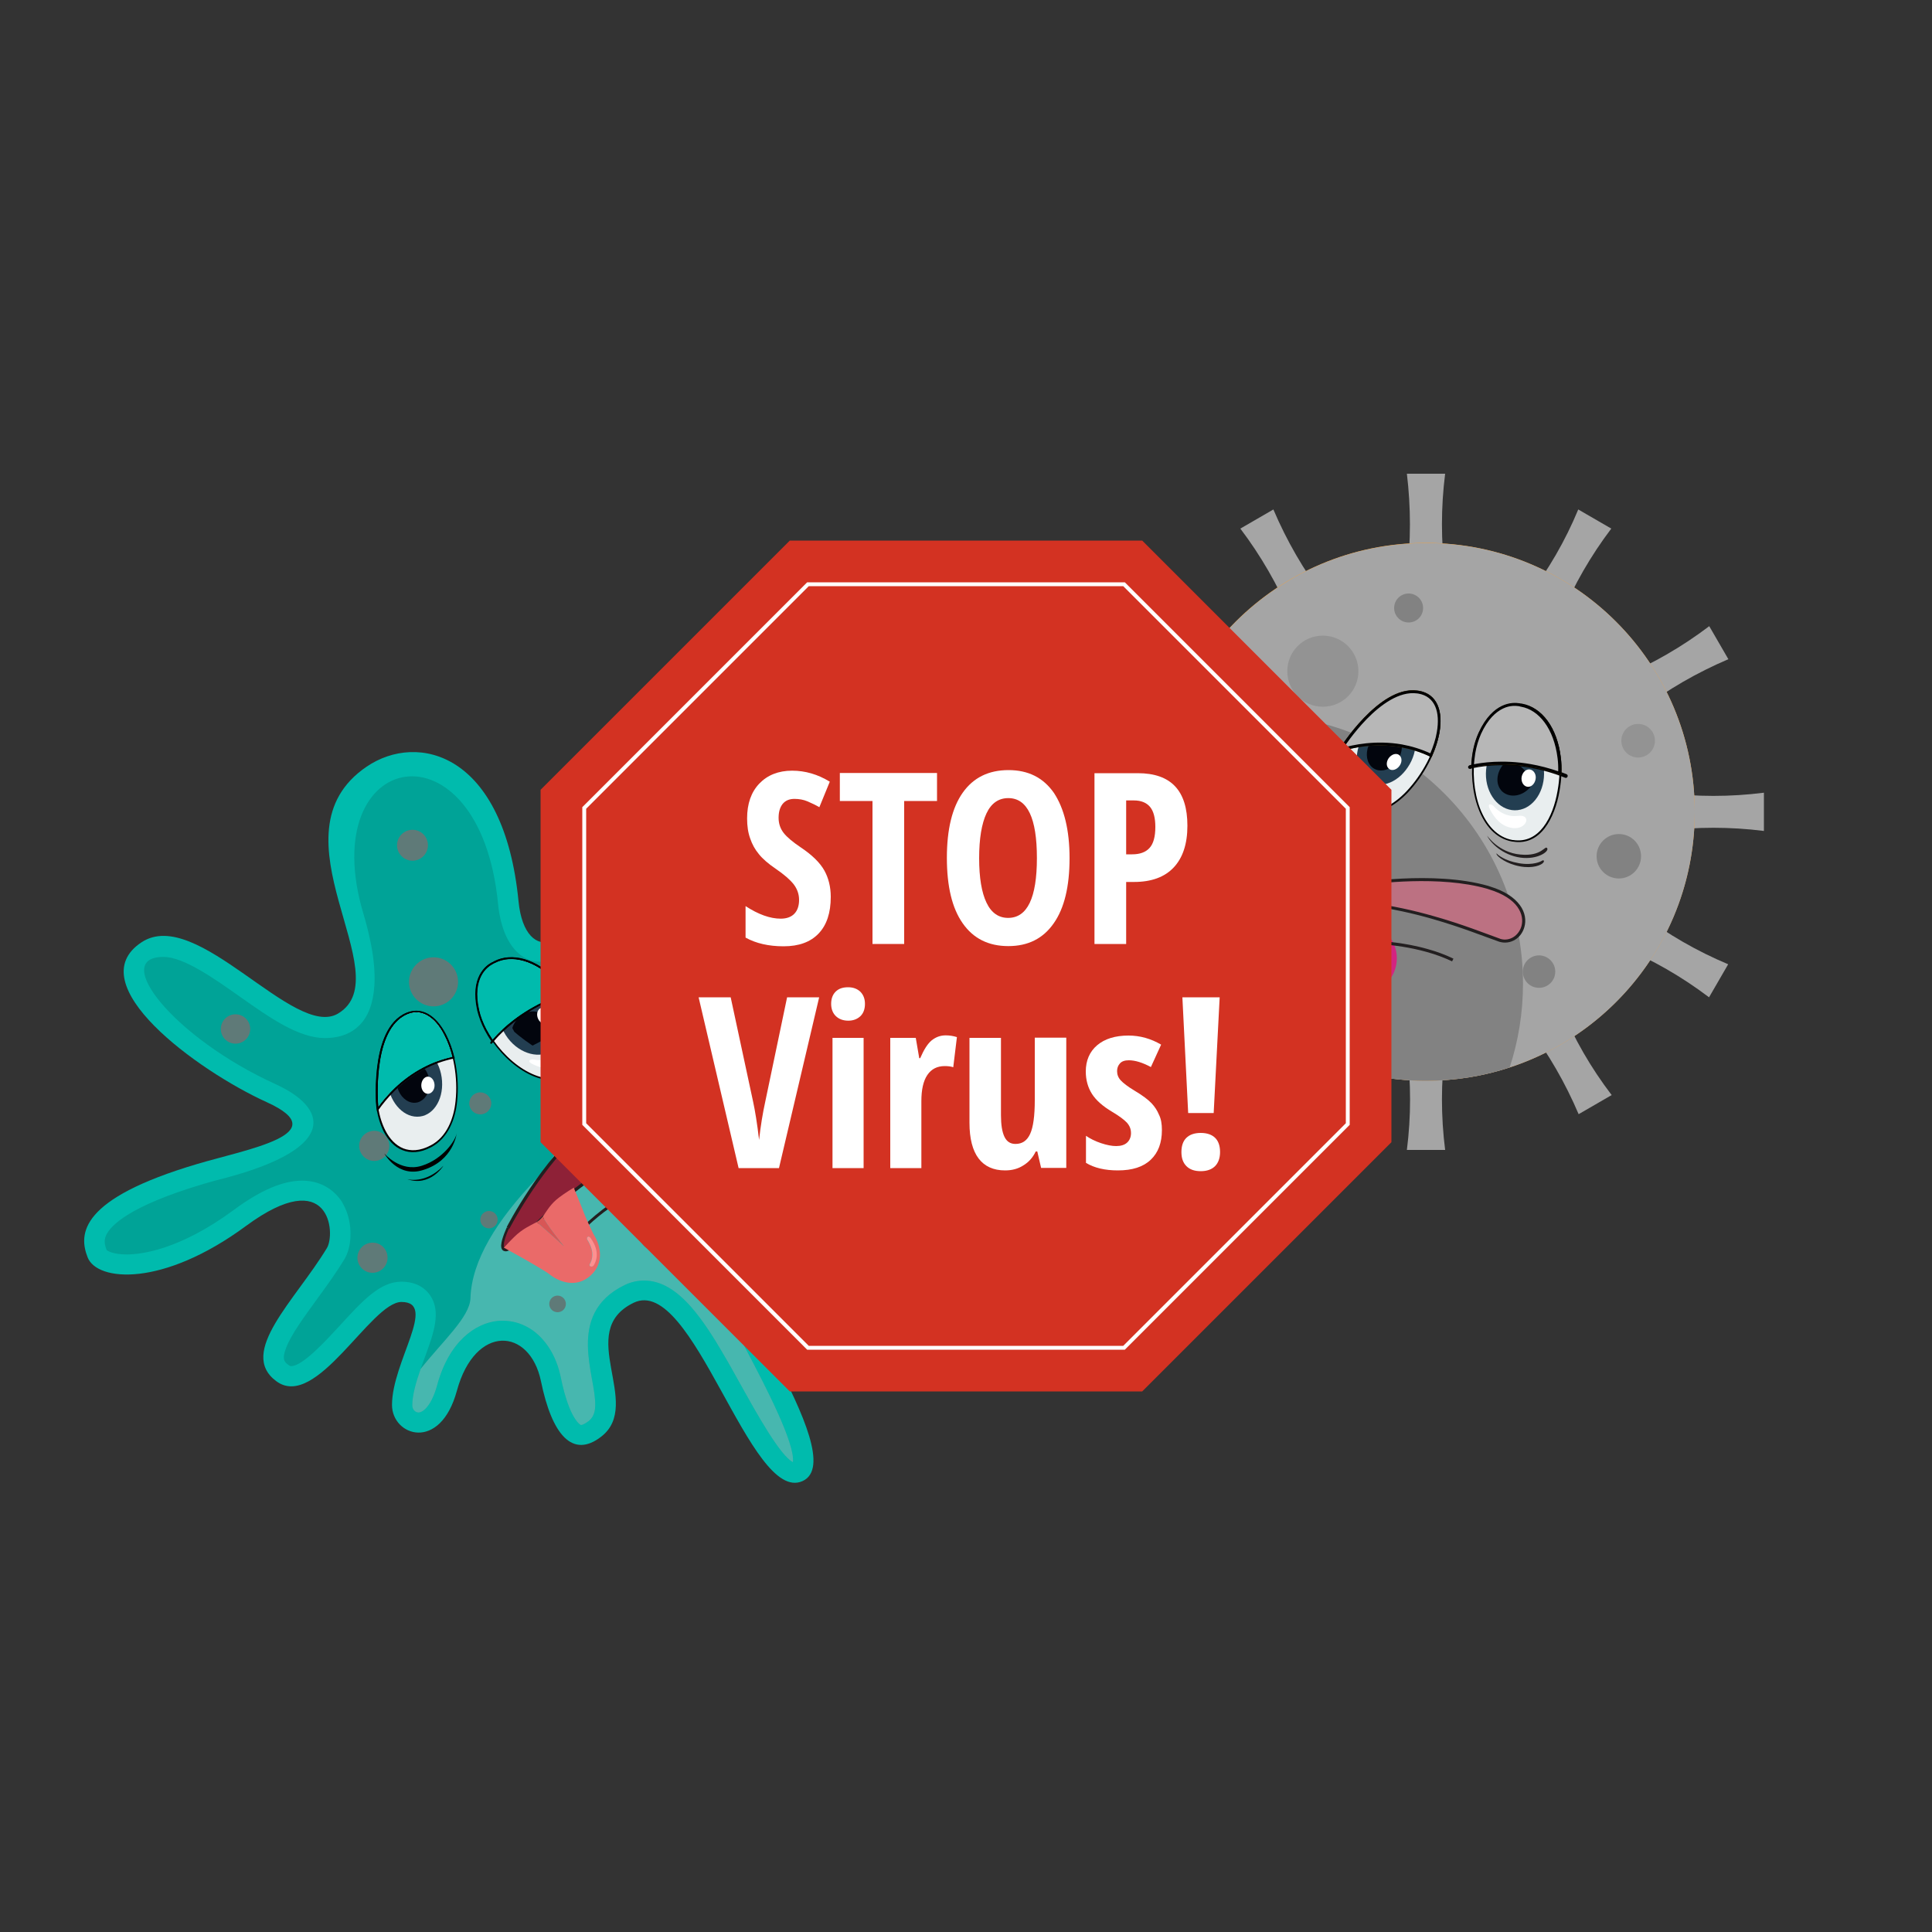 <?xml version="1.0" encoding="utf-8"?>
<!-- Generator: Adobe Illustrator 24.0.1, SVG Export Plug-In . SVG Version: 6.00 Build 0)  -->
<svg version="1.1" id="Vrstva_1" xmlns="http://www.w3.org/2000/svg" xmlns:xlink="http://www.w3.org/1999/xlink" x="0px" y="0px"
	 viewBox="0 0 1000 1000" style="enable-background:new 0 0 1000 1000;" xml:space="preserve">
<rect x="0" y="0" width="1000" height="1000" fill="#333333" stroke="none"/>
<style type="text/css">
	.st0{fill:#A5A5A5;}
	.st1{fill:#D32480;}
	.st2{fill:#FFA02B;}
	.st3{fill:#828282;}
	.st4{opacity:0.5;fill:#828282;}
	.st5{fill:#00BBAD;}
	.st6{fill:#00A397;}
	.st7{opacity:0.5;fill:#8FCCC8;enable-background:new    ;}
	.st8{fill:#5F7A78;}
	.st9{fill:#E9EEEF;}
	.st10{fill:#233E51;}
	.st11{clip-path:url(#SVGID_2_);fill:#02050D;}
	.st12{fill:#FFFFFF;}
	.st13{fill:#FFFFFF;stroke:#000000;stroke-miterlimit:10;}
	.st14{fill:#614815;}
	.st15{fill:#B7B7B7;}
	.st16{fill:#231F20;}
	.st17{fill:#02050D;}
	.st18{clip-path:url(#SVGID_4_);fill:#02050D;}
	.st19{fill:#BC7182;}
	.st20{fill:#8E2137;}
	.st21{fill:none;}
	.st22{fill:#EA6A69;}
	.st23{fill:#D85656;}
	.st24{fill:#FF9090;}
	.st25{fill:#D33222;}
	.st26{fill:none;stroke:#FFFFFF;stroke-width:2;stroke-miterlimit:10;}
</style>
<g id="Vrstva_13">
</g>
<g>
	<g>
		<path class="st0" d="M728.2,297.5H748c-2.2-17.4-2.2-34.9,0-52.3h-19.8C730.3,262.7,730.3,280.1,728.2,297.5z"/>
		<path class="st0" d="M668.2,318.9l17.1-9.9c-10.6-14-19.3-29.1-26.2-45.3l-17.1,9.9C652.6,287.6,661.3,302.7,668.2,318.9z"/>
		<path class="st1" d="M626.9,367.4l9.9-17.1c-16.2-6.8-31.3-15.5-45.3-26.2l-9.9,17.1C597.8,348.1,612.9,356.8,626.9,367.4z"/>
		<path class="st1" d="M615.4,430.1v-19.8c-17.4,2.2-34.9,2.2-52.3,0v19.8C580.5,427.9,598,427.9,615.4,430.1z"/>
		<path class="st1" d="M636.8,490.1l-9.9-17.1c-14,10.6-29.1,19.3-45.3,26.1l9.9,17.1C605.5,505.7,620.6,496.9,636.8,490.1z"/>
		<path class="st1" d="M685.3,531.4l-17.1-9.9c-6.8,16.2-15.5,31.3-26.1,45.3l17.1,9.9C666,560.5,674.7,545.4,685.3,531.4z"/>
		<path class="st0" d="M748,542.9h-19.8c2.2,17.4,2.2,34.9,0,52.3H748C745.8,577.8,745.8,560.3,748,542.9z"/>
		<path class="st0" d="M808,521.5l-17.1,9.9c10.6,14,19.3,29.1,26.2,45.3l17.1-9.9C823.5,552.8,814.8,537.7,808,521.5z"/>
		<path class="st0" d="M849.2,473l-9.9,17.1c16.2,6.8,31.3,15.5,45.3,26.1l9.9-17.1C878.3,492.3,863.2,483.6,849.2,473z"/>
		<path class="st0" d="M860.7,410.3v19.8c17.4-2.2,34.9-2.2,52.3,0v-19.8C895.6,412.5,878.2,412.5,860.7,410.3z"/>
		<path class="st0" d="M839.4,350.3l9.9,17.1c14-10.6,29.1-19.3,45.3-26.2l-9.9-17.1C870.6,334.8,855.5,343.5,839.4,350.3z"/>
		<path class="st0" d="M790.8,309l17.1,9.9c6.8-16.2,15.5-31.3,26.1-45.3l-17.1-9.9C810.2,279.9,801.4,295,790.8,309z"/>
		<path class="st2" d="M877.2,420.2c0,76.9-62.3,139.2-139.2,139.2s-139.2-62.3-139.2-139.2S661.1,281,738,281
			S877.2,343.3,877.2,420.2z"/>
		<path class="st0" d="M877.2,420.2c0,16.7-2.9,32.7-8.3,47.6c-3.4,9.4-7.8,18.4-13.1,26.7c-17.1,27.1-43.3,47.8-74.3,58
			c-13.6,4.5-28.2,6.9-43.4,6.9c-76.9,0-139.2-62.3-139.2-139.2c0-15.1,2.4-29.7,6.9-43.4c10.1-31,30.9-57.2,58-74.3
			c8.3-5.3,17.3-9.7,26.7-13.1c14.8-5.4,30.9-8.3,47.6-8.3C814.9,281,877.2,343.3,877.2,420.2z"/>
		<path class="st3" d="M788.3,509.1c0,15.1-2.4,29.7-6.9,43.4c-13.6,4.5-28.2,6.9-43.4,6.9c-76.9,0-139.2-62.3-139.2-139.2
			c0-15.1,2.4-29.7,6.9-43.4c13.6-4.5,28.2-6.9,43.4-6.9C726,369.9,788.3,432.2,788.3,509.1z"/>
		<path class="st3" d="M849.4,443.2c0,6.3-5.1,11.5-11.5,11.5c-6.3,0-11.5-5.1-11.5-11.5c0-6.3,5.1-11.5,11.5-11.5
			C844.3,431.7,849.4,436.8,849.4,443.2z"/>
		<path class="st1" d="M666.3,411c0,11.4-9.3,20.7-20.7,20.7s-20.7-9.3-20.7-20.7c0-11.4,9.3-20.7,20.7-20.7S666.3,399.6,666.3,411z
			"/>
		<path class="st3" d="M805,502.9c0,4.7-3.8,8.4-8.4,8.4c-4.7,0-8.4-3.8-8.4-8.4c0-4.7,3.8-8.4,8.4-8.4S805,498.3,805,502.9z"/>
		<path class="st4" d="M703.1,347.4c0,10.2-8.2,18.4-18.4,18.4s-18.4-8.2-18.4-18.4s8.2-18.4,18.4-18.4
			C694.8,329,703.1,337.2,703.1,347.4z"/>
		<circle class="st3" cx="729.1" cy="314.7" r="7.5"/>
		<path class="st1" d="M723,496c0,10.2-8.2,18.4-18.4,18.4s-18.4-8.2-18.4-18.4c0-10.2,8.2-18.4,18.4-18.4
			C714.8,477.6,723,485.9,723,496z"/>
		<path class="st4" d="M856.6,383.4c0,4.8-3.9,8.7-8.7,8.7s-8.7-3.9-8.7-8.7c0-4.8,3.9-8.7,8.7-8.7
			C852.7,374.7,856.6,378.6,856.6,383.4z"/>
	</g>
</g>
<g>
	<path class="st5" d="M311.2,743.6c21.9-17-13.9-54.5,16.8-69.3c30.8-14.8,60.3,104.6,87.4,92.3s-52.9-115.7-38.1-123
		c14.8-7.4,45.7,50.4,59.1,33.2c12.9-16.6-32-43.1-32-51.7c0-8.6,8.6-19.7,36.9-2.5s60.3,19.7,66.4,4.9
		c6.2-14.8-17.8-43.7-72.6-35.7c-22.7,3.3-45.5-9.8-28.7-17.2c40-17.6,50.9-49.2,22.1-57.4c-30.7-8.8-69.7,19.7-46.8-6.6
		c5.7-6.6,10.2-13.3,13.2-19.6c9.3-19.1,6.6-35.1-7.5-34.5c-24.6,1.1-51.7,50.9-61.5,44.3s27.9-49.2,24.6-73.8
		c-3.3-24.6-44.7-24-48.4,26.8c-2.7,37.6-30.3,47.1-33.7,12.8c-7.5-76.9-52.1-87.8-78.6-69.8c-51.7,35.1,18,108.1-14.8,127.8
		c-22.7,13.6-73-55.8-101.7-36.9c-32.7,21.5,28.7,66.4,64.8,82.8s-10.3,24.3-36.1,32c-60.7,18-61.5,36.1-56.6,48.4
		c4.9,12.3,38.6,15.6,82-16.4c43.5-32,46.4,3.9,41.8,11.5c-16.4,27.1-46.3,54-26.2,68.9c20.7,15.4,49-41,64.8-41
		c18.9,0-4.9,30.9-4.9,53.3c0,16,24.9,24.6,33.6-7.4c9.4-34.5,37.7-32.8,43.5-4.9C285.7,742.8,296.4,755.1,311.2,743.6z"/>
	<path class="st6" d="M493.8,625.6c-2,0.7-4.4,1.1-7,1.1c-2.3,0-4.9-0.3-7.8-0.9c-28.7-5.8-80.6-36.4-85.4-0.6
		c-1.3,9.5,20.2,25.6,29.7,35.3c3.4,3.5,5.3,6.2,4.1,7.4c-1.2,1.2-4-0.6-7.8-4.1c-10.6-9.7-28.5-31.7-39.6-31.4
		c-2.7,0.1-5.2,0.6-7.6,1.8c-3.3,1.6-5.8,4.6-6.9,8.2c-2.4,7.5,0.9,17.3,9,33.5c2.9,5.9,6.4,12.5,10.5,20.3c0.5,0.9,1,1.9,1.5,2.9
		c9.2,17.4,25.2,48.1,23.9,57.7c-6.7-3.3-19.5-26.6-26.6-39.3c-3.2-5.7-6.2-11.3-9.4-16.6c-5.3-9.2-10.7-17.5-16.4-24.1
		c-7.5-8.6-15.5-14-24.7-14c-1,0-2,0.1-2.9,0.2c-2.4,0.3-4.8,1-7,2.1c-15.8,7.6-19.3,19.9-19.1,31.5c0.1,5.9,1.1,11.7,2,16.7
		c2.4,12.7,2.9,18.7-1.7,22.3c-2.1,1.6-3.4,2-3.9,2c-0.1,0-5.9-2.5-10.4-24.5c-0.1-0.5-0.2-0.9-0.3-1.4c-1.5-6.5-4.1-12.1-7.6-16.6
		c-2.5-3.2-5.4-5.9-8.7-7.8c-4.1-2.4-8.6-3.7-13.5-3.7c-0.9,0-1.7,0-2.6,0.1c-11.5,1.2-25.2,10.5-31.4,33.5
		c-2.6,9.5-6.8,13.9-9.6,13.9c-1.5,0-3.2-1.4-3.2-3.7c0-5.4,2-12.2,4.3-18.8l0,0c0.7-2,1.4-3.9,2.1-5.8c4.7-12.8,8.7-23.8,2.8-32.4
		c-2.2-3.2-6.6-7-14.9-7c-11,0-20.1,9.9-31.6,22.5c-7.3,7.9-19.4,21.2-25.4,21.2c-0.2,0-0.6,0-1.4-0.6c-1.9-1.4-3.6-2.7-1.2-8.9
		c2.7-7,9.2-15.8,16-25.2c4.9-6.7,9.9-13.6,14.2-20.7c1.8-3,3-7.3,3.1-11.9c0.2-5.4-0.9-11.4-3.8-16.6c-0.8-1.5-1.7-2.8-2.8-4
		c-4.5-5.2-11-8.1-18.4-8.1c-9.9,0-21.5,4.9-35.3,15.1c-28.3,20.9-48.3,23.1-55.5,23.1c-6.7,0-9.8-1.7-10.4-2.3
		c-1.5-3.7-1.1-5.8-0.2-7.8c2.4-5,12.1-15,50-26.3c3.6-1.1,7.7-2.2,12.1-3.3c58.5-15.7,52.3-36.3,25.4-48.5
		c-52.7-24-85.5-65.8-57.9-65.8c10.4,0,25.9,10.9,39.6,20.6c15.6,11,30.4,21.4,44,21.4c12.3,0,22.9-6.2,25.2-23.4
		c0.3-2.3,0.5-4.8,0.5-7.5c0-5.6-0.7-12.2-2.3-19.7c-0.9-4.4-2.1-9.1-3.6-14.1c-25.2-85.3,60.4-101.3,69.8-4.7
		c2.8,28,19.7,35.8,33.7,25.6c2.9-2.1,5.8-5.1,8.3-8.8c3.1-4.6,5.8-10.3,7.7-17.3c1.3-4.7,2.3-9.9,2.8-15.6
		c3.2-35.1,28.5-32.2,29.7-23.2c1.3,9.5-8,26.9-14.8,39.5c-22.8,42.5-0.1,66.2,30.6,24.3c5-6.9,9.6-12.1,13.6-15.9
		c3.9-3.7,7.2-6.1,10.1-7.4c11.4-5.2,14.3,6.8,7,20.1c-0.8,1.5-1.8,3.1-3,4.6c-2.5,3.5-5.8,6.9-9.7,10.1c-6.8,5.3-12.2,13.9-8.5,22
		c4.4,9.7,19.2,4.3,33.5,1.9c17.4-2.9,34.5-3.4,35.2,6.7c0.5,6.2-7.9,20-31.9,30.6c-13.4,5.9-12.7,16-11.9,18.8
		c9.2,29.9,79.3,1.7,107,31.5C501.5,619.9,499,623.8,493.8,625.6z"/>
	<path class="st7" d="M493.8,625.6c-2,0.7-4.4,1.1-7,1.1c-2.3,0-4.9-0.3-7.8-0.9c-28.7-5.8-80.6-36.4-85.4-0.6
		c-1.3,9.5,20.2,25.6,29.7,35.3c3.4,3.5,5.3,6.2,4.1,7.4c-1.2,1.2-4-0.6-7.8-4.1c-10.6-9.7-28.5-31.7-39.6-31.4
		c-2.7,0.1-5.2,0.6-7.6,1.8c-3.3,1.6-5.8,4.6-6.9,8.2c-2.4,7.5,0.9,17.3,9,33.5c2.9,5.9,6.4,12.5,10.5,20.3c0.5,0.9,1,1.9,1.5,2.9
		c9.2,17.4,25.2,48.1,23.9,57.7c-6.7-3.3-19.5-26.6-26.6-39.3c-3.2-5.7-6.2-11.3-9.4-16.6c-5.3-9.2-10.7-17.5-16.4-24.1
		c-7.5-8.6-15.5-14-24.7-14c-1,0-2,0.1-2.9,0.2c-2.4,0.3-4.8,1-7,2.1c-15.8,7.6-19.3,19.9-19.1,31.5c0.1,5.9,1.1,11.7,2,16.7
		c2.4,12.7,2.9,18.7-1.7,22.3c-2.1,1.6-3.4,2-3.9,2c-0.1,0-5.9-2.5-10.4-24.5c-0.1-0.5-0.2-0.9-0.3-1.4c-1.5-6.5-4.1-12.1-7.6-16.6
		c-2.5-3.2-5.4-5.9-8.7-7.8c-4.1-2.4-8.6-3.7-13.5-3.7c-0.9,0-1.7,0-2.6,0.1c-11.5,1.2-25.2,10.5-31.4,33.5
		c-2.6,9.5-6.8,13.9-9.6,13.9c-1.5,0-3.2-1.4-3.2-3.7c0-5.4,2-12.2,4.3-18.8l0,0c11.2-14.2,25.5-26.9,25.8-36.6
		c0.6-19.7,13.9-40.6,33.8-61.5s25.8-54.8,16-85.5c-2.4-7.5-2.8-18.8-2-31.5c2.9-2.1,5.8-5.1,8.3-8.8c3.1-4.6,5.8-10.3,7.7-17.3
		c1.3-4.7,2.3-9.9,2.8-15.6c3.2-35.1,28.5-32.2,29.7-23.2c1.3,9.5-8,26.9-14.8,39.5c-22.8,42.5-0.1,66.2,30.6,24.3
		c5-6.9,9.6-12.1,13.6-15.9c3.9-3.7,7.2-6.1,10.1-7.4c11.4-5.2,14.3,6.8,7,20.1c-0.8,1.5-1.8,3.1-3,4.6c-2.5,3.5-5.8,6.9-9.7,10.1
		c-6.8,5.3-12.2,13.9-8.5,22c4.4,9.7,19.2,4.3,33.5,1.9c17.4-2.9,34.5-3.4,35.2,6.7c0.5,6.2-7.9,20-31.9,30.6
		c-13.4,5.9-12.7,16-11.9,18.8c9.2,29.9,79.3,1.7,107,31.5C501.5,619.9,499,623.8,493.8,625.6z"/>
	<g>
		<path class="st8" d="M221.5,437.5c0,4.4-3.6,8-8,8s-8-3.6-8-8s3.6-8,8-8C218,429.5,221.5,433.1,221.5,437.5z"/>
		<path class="st8" d="M347,639.3c0,4.4-3.6,8-8,8s-8-3.6-8-8s3.6-8,8-8C343.5,631.3,347,634.8,347,639.3z"/>
		<path class="st8" d="M201.5,593.1c0,4.3-3.5,7.8-7.8,7.8s-7.8-3.5-7.8-7.8s3.5-7.8,7.8-7.8S201.5,588.8,201.5,593.1z"/>
		<path class="st8" d="M237.1,508.2c0,7-5.7,12.7-12.7,12.7s-12.7-5.7-12.7-12.7s5.7-12.7,12.7-12.7S237.1,501.2,237.1,508.2z"/>
		<path class="st8" d="M379.9,601.7c0,7-5.7,12.7-12.7,12.7s-12.7-5.7-12.7-12.7s5.7-12.7,12.7-12.7
			C374.2,589,379.9,594.7,379.9,601.7z"/>
		<path class="st8" d="M344.2,560.5c0,5.3-4.3,9.6-9.6,9.6c-5.3,0-9.6-4.3-9.6-9.6s4.3-9.6,9.6-9.6
			C339.9,550.9,344.2,555.2,344.2,560.5z"/>
		<path class="st8" d="M200.6,651c0,4.3-3.5,7.8-7.8,7.8s-7.8-3.5-7.8-7.8s3.5-7.8,7.8-7.8C197.1,643.1,200.6,646.6,200.6,651z"/>
		<path class="st8" d="M129.5,532.6c0,4.2-3.4,7.6-7.6,7.6s-7.6-3.4-7.6-7.6s3.4-7.6,7.6-7.6S129.5,528.4,129.5,532.6z"/>
		<path class="st8" d="M374.1,555.6c0,3.8-3.1,6.8-6.8,6.8c-3.8,0-6.8-3.1-6.8-6.8c0-3.8,3.1-6.8,6.8-6.8S374.1,551.8,374.1,555.6z"
			/>
		<path class="st8" d="M254.3,571.1c0,3.1-2.5,5.7-5.7,5.7c-3.1,0-5.7-2.5-5.7-5.7c0-3.1,2.5-5.7,5.7-5.7
			C251.7,565.4,254.3,568,254.3,571.1z"/>
		<ellipse class="st8" cx="253.1" cy="631.3" rx="4.5" ry="4.5"/>
		<path class="st8" d="M304.2,509.9c0,2.5-2,4.5-4.5,4.5s-4.5-2-4.5-4.5s2-4.5,4.5-4.5C302.2,505.4,304.2,507.4,304.2,509.9z"/>
		<path class="st8" d="M327.3,440.4c0,1.9-1.6,3.5-3.5,3.5s-3.5-1.6-3.5-3.5s1.6-3.5,3.5-3.5C325.8,436.9,327.3,438.4,327.3,440.4z"
			/>
		<path class="st8" d="M374.1,488.5c0,2.4-1.9,4.3-4.3,4.3s-4.3-1.9-4.3-4.3s1.9-4.3,4.3-4.3S374.1,486.2,374.1,488.5z"/>
		<path class="st8" d="M292.9,674.9c0,2.4-1.9,4.3-4.3,4.3s-4.3-1.9-4.3-4.3c0-2.4,1.9-4.3,4.3-4.3
			C291,670.6,292.9,672.6,292.9,674.9z"/>
		<path class="st8" d="M462.1,611.6c0,2.4-1.9,4.3-4.3,4.3s-4.3-1.9-4.3-4.3c0-2.4,1.9-4.3,4.3-4.3S462.1,609.2,462.1,611.6z"/>
	</g>
</g>
<g id="Vrstva_9">
	<path class="st9" d="M787.4,364.9c0,0-12.6-4.1-21.2,14.6c-8.5,18.6-3,52.5,16.9,55.7s26.1-27,24.3-42.9
		C805.5,376.5,797.3,366.4,787.4,364.9z"/>
	<path d="M787.4,364.9l0.1-0.4c0,0-0.3-0.1-0.9-0.2c-1.6-0.3-4.9-0.5-8.8,1.3c-3.9,1.8-8.3,5.8-12,13.7c-1.4,3.1-2.4,6.6-3.1,10.3
		c-1.6,9.4-0.8,20.1,2.5,28.9s9.1,15.6,17.6,17.1h0.3l0,0c7.1,1.2,12.6-1.9,16.5-7s6.4-12.2,7.6-19.2c1.1-6.1,1.3-12.3,0.7-17.1
		c-1.8-15.7-9.8-25.9-19.8-27.7c-0.2,0-0.4-0.1-0.5-0.1L787.4,364.9l0.1-0.4L787.4,364.9l-0.1,0.5c0.2,0,0.3,0,0.5,0.1
		c9.5,1.7,17.3,11.5,19.1,26.9c0.6,4.7,0.4,10.8-0.7,16.9c-1.2,7-3.6,13.9-7.4,18.8c-3.8,4.9-8.9,7.7-15.6,6.7l0,0h-0.3
		c-8-1.4-13.6-7.9-16.9-16.5c-3.2-8.6-4-19.2-2.4-28.4c0.6-3.6,1.6-7.1,3-10.1c3.6-7.8,7.8-11.5,11.5-13.3c3.7-1.7,6.9-1.5,8.3-1.2
		c0.3,0,0.5,0.1,0.6,0.1l0.2,0.1h0.1L787.4,364.9z"/>
	<path class="st10" d="M799.2,400.6c-0.1,10.5-6.8,18.9-15.2,18.8c-8.3-0.1-15-8.6-14.9-19s6.8-18.9,15.2-18.8
		C792.6,381.6,799.3,390.1,799.2,400.6z"/>
	<g>
		<g>
			<g>
				<g>
					<defs>
						<path id="SVGID_1_" d="M784.6,414.6c3.9-4.8,6.9-9.4,9.2-13.4c-0.9-1.4-2.2-2.7-3.8-3.7c-4.7-2.8-10.5-2.3-13.3,1.1
							c-0.4,0.3-0.4,0.6-0.7,0.9c-2.6,4.3-0.7,10.3,4.4,13.5C781.7,413.9,783.1,414.4,784.6,414.6z"/>
					</defs>
					<clipPath id="SVGID_2_">
						<use xlink:href="#SVGID_1_"  style="overflow:visible;"/>
					</clipPath>
					
						<rect x="774.7" y="394.2" transform="matrix(0.173 -0.985 0.985 0.173 249.925 1105.039)" class="st11" width="16.5" height="19.1"/>
				</g>
			</g>
		</g>
	</g>
	<path class="st12" d="M794.8,403.4c-0.5,2.5-2.4,4.2-4.4,3.8c-2-0.4-3.2-2.7-2.8-5.1c0.5-2.5,2.4-4.2,4.4-3.8
		S795.3,401,794.8,403.4z"/>
	<path class="st13" d="M760.9,397.5c0,0,0.2-0.1,0.6-0.2c2.7-0.7,14.5-3.2,30.7-0.4c5.6,1,11.7,2.6,18.1,5.2c0.2,0.1,0.5,0,0.6-0.3
		c0.1-0.2,0-0.5-0.2-0.6c-6.5-2.6-12.7-4.2-18.3-5.2c-18.7-3.3-31.6,0.6-31.7,0.6c-0.2,0.1-0.4,0.3-0.3,0.6
		C760.4,397.4,760.7,397.5,760.9,397.5z"/>
	<path class="st14" d="M807.6,400.6h0.5c0.1-3,0-5.8-0.3-8.3c-1.9-15.8-9.9-26.2-20-27.9c-0.2,0-0.4-0.1-0.5-0.1l-0.1,0.5l0.1-0.4
		c0,0-0.4-0.1-0.9-0.2c-1.6-0.3-5-0.5-8.9,1.3c-3.9,1.9-8.4,5.8-12.1,13.8c-1.4,3.1-2.5,6.6-3.1,10.3c-0.4,2.3-0.7,4.7-0.8,7.1v0.6
		l0.6-0.1c3.5-0.8,14.9-2.9,30.2-0.3c4.7,0.8,9.9,2.1,15.2,4.1l0.6,0.2v-0.6H807.6l0.2-0.4c-5.4-2-10.6-3.3-15.4-4.1
		c-15.4-2.7-27-0.6-30.5,0.3l0.1,0.4h0.5c0.1-2.4,0.4-4.7,0.8-7c0.6-3.6,1.7-7.1,3-10.1c3.6-7.9,7.9-11.6,11.6-13.4
		c3.7-1.8,6.9-1.5,8.4-1.3c0.3,0,0.5,0.1,0.6,0.1l0.2,0.1l0,0l0,0c0.2,0,0.3,0.1,0.5,0.1c9.6,1.7,17.4,11.6,19.3,27.2
		c0.3,2.4,0.4,5.2,0.3,8.1L807.6,400.6l0.2-0.4L807.6,400.6z"/>
	<path class="st15" d="M786.2,365L786.2,365c-1.5-0.3-4.6-0.5-8.4,1.3c-3.7,1.8-8,5.5-11.6,13.4c-1.4,3-2.4,6.5-3,10.1
		c-0.4,2.1-0.6,4.2-0.7,6.4c4.1-0.9,15.3-2.7,29.9-0.1c4.6,0.8,9.6,2.1,14.8,3.9c0.1-2.7,0-5.3-0.3-7.5
		c-1.8-15.6-9.7-25.5-19.3-27.1l0,0c-0.2,0-0.3-0.1-0.5-0.1l0,0l0,0l-0.2-0.1C786.6,365.1,786.4,365,786.2,365z"/>
	<path class="st13" d="M762.4,396.2c0.1-2.2,0.4-4.3,0.7-6.4c0.6-3.6,1.7-7.1,3-10.1c3.6-7.9,7.9-11.6,11.6-13.4
		c3.7-1.8,6.9-1.5,8.4-1.3l0,0c0.3,0,0.5,0.1,0.6,0.1l0.2,0.1l0,0l0,0c0.2,0,0.3,0.1,0.5,0.1l0,0c9.5,1.7,17.4,11.6,19.3,27.1
		c0.3,2.3,0.4,4.8,0.3,7.5c-5.2-1.8-10.2-3.1-14.8-3.9C777.7,393.5,766.5,395.3,762.4,396.2z M786.3,364.5c-3-0.5-13.2-1-20.5,14.9
		c-2.3,5-3.6,11-3.8,17.3c3.5-0.8,15-3,30.4-0.3c4.8,0.8,9.9,2.1,15.3,4.1c0.1-3,0-5.8-0.3-8.2c-1.9-15.7-9.8-25.8-19.7-27.6
		c-0.2,0-0.3-0.1-0.5-0.1C787.1,364.7,786.8,364.6,786.3,364.5z"/>
	<path class="st12" d="M773.4,417.6c0,0,4.8,5.7,12.2,4.7s4.8,7.1-2.5,6.3c-6.1-0.7-9.7-5.4-11.8-9.5
		C769.2,415,772.5,416.3,773.4,417.6z"/>
	<path class="st16" d="M769.7,432.5c0,0,5.9,8.8,17.2,9.8c11.3,1.1,12.7-4.9,13.9-3.3s-4.8,6.1-13.8,4.9
		C777.7,442.6,771.4,436.2,769.7,432.5z"/>
	<path class="st16" d="M797.8,445.7c0,0-4,2.4-11.6,1.1s-11-4.5-11-4.5s-1-1.2-0.5,0s5,4.8,11.9,6.1c6.9,1.3,11.2-0.7,12.1-1.8
		C799.5,445.8,799.2,444.7,797.8,445.7z"/>
	<path class="st9" d="M693.7,387.9c0,0,20.3-32.4,39.7-29.9s12.8,33.2-5.1,52.1c-6.3,6.7-15.1,12.1-24.5,10.5
		C685.9,417.6,686.4,400.8,693.7,387.9z"/>
	<path d="M693.7,387.9l0.4,0.2l0,0l0,0l0,0l0,0l0,0c0.3-0.5,5.4-8.5,12.8-16.2c7.4-7.6,17.1-14.7,26.4-13.5c0.3,0,0.5,0.1,0.8,0.1
		c4.6,0.8,7.5,3.3,9.1,6.9s1.9,8.4,0.9,13.6c-1.7,10-7.7,21.7-16.2,30.7c-6.3,6.6-15,11.9-24.1,10.4h-0.2c-6.1-1.1-9.9-3.8-12.1-7.4
		c-2.1-3.6-2.5-8.2-1.7-12.9c0.7-3.9,2.2-7.9,4.3-11.6l0,0L693.7,387.9l-0.4-0.2c-2.2,3.8-3.7,7.9-4.4,11.9
		c-0.9,4.9-0.4,9.7,1.8,13.5c2.3,3.9,6.4,6.7,12.7,7.8h0.2c9.6,1.6,18.6-3.9,25-10.6c8.6-9.1,14.7-21,16.5-31.2
		c0.9-5.4,0.7-10.3-1-14.2c-1.7-3.9-4.9-6.6-9.8-7.4c-0.3,0-0.5-0.1-0.8-0.1c-10-1.3-20,6.4-27.5,14.2c-3.8,3.9-6.9,7.9-9.1,10.9
		c-1.1,1.5-2,2.8-2.6,3.7c-0.3,0.4-0.5,0.8-0.7,1l-0.2,0.3l-0.1,0.1l0,0l0,0l0,0l0,0l0,0l0,0L693.7,387.9l-0.4-0.2L693.7,387.9z"/>
	<path class="st10" d="M728.7,397.1c-5.7,8.6-15.3,11.6-21.5,6.9c-6.2-4.8-6.6-15.6-0.9-24.1c5.7-8.6,15.3-11.6,21.5-6.9
		C734,377.8,734.4,388.6,728.7,397.1z"/>
	<path class="st17" d="M725.3,386.7c-6.2-1.1-12-1.1-17-0.6c-1.6,4.2-0.9,8.8,2.1,11.2c0.9,0.7,2,1.2,3.1,1.4
		c3.3,0.6,7.2-1.2,9.7-4.8c1.5-2.2,2.3-4.7,2.4-7.1L725.3,386.7z"/>
	<path class="st12" d="M723.9,397c-1.7,1.8-4.1,2.1-5.3,0.6c-1.3-1.4-1-4,0.7-5.8s4.1-2.1,5.3-0.6
		C725.9,392.6,725.6,395.2,723.9,397z"/>
	<path class="st14" d="M740.8,391.2l0.4,0.2c1.8-4.1,3.1-8.3,3.8-12.2c0.9-5.4,0.7-10.3-1-14.2c-1.7-3.8-4.9-6.6-9.8-7.4
		c-0.3,0-0.5-0.1-0.8-0.1c-10-1.3-20,6.4-27.5,14.2c-3.8,3.9-6.9,7.9-9.1,10.9c-1.1,1.5-2,2.8-2.6,3.7c-0.3,0.4-0.5,0.8-0.7,1
		l-0.2,0.3l-0.1,0.1l0,0l0,0l0,0l0,0l0,0l0,0l0.4,0.2l-0.4-0.2c-0.1,0.3-0.3,0.5-0.4,0.7l-0.5,1l1.1-0.3c5.8-1.9,17.9-4.8,31.8-2.3
		c4.9,0.9,10.1,2.4,15.3,4.9l0.4,0.2l0.2-0.4L740.8,391.2l0.2-0.4c-5.3-2.6-10.5-4.1-15.5-5c-14.1-2.5-26.3,0.5-32.2,2.4l0.1,0.4
		l0.4,0.2c0.1-0.2,0.2-0.5,0.4-0.7l0,0l0,0l0,0l0,0l0,0l0,0l0,0c0.3-0.5,5.4-8.5,12.8-16.2c7.4-7.6,17.1-14.7,26.4-13.5
		c0.3,0,0.5,0.1,0.8,0.1c4.6,0.8,7.5,3.3,9.1,6.9s1.8,8.4,0.9,13.6c-0.7,3.8-2,7.9-3.8,12L740.8,391.2l0.2-0.4L740.8,391.2z"/>
	<path class="st15" d="M734.1,358.5c-0.3,0-0.5-0.1-0.8-0.1c-9.3-1.2-19,5.9-26.4,13.5c-6.8,7-11.7,14.3-12.7,15.9
		c6.2-1.9,17.9-4.3,31.1-2c4.9,0.9,10,2.4,15.1,4.8c1.7-3.9,2.9-7.9,3.6-11.6c0.9-5.3,0.7-10-0.9-13.6
		C741.6,361.8,738.7,359.3,734.1,358.5z"/>
	<path class="st13" d="M694.3,387.8c1-1.5,5.9-8.9,12.7-15.9c7.4-7.6,17.1-14.7,26.4-13.5c0.3,0,0.5,0.1,0.8,0.1
		c4.6,0.8,7.5,3.3,9.1,6.9s1.8,8.4,0.9,13.6c-0.6,3.7-1.9,7.6-3.6,11.6c-5.1-2.4-10.2-3.9-15.1-4.8
		C712.2,383.5,700.5,385.9,694.3,387.8z M734.2,358.1c-0.3,0-0.5-0.1-0.8-0.1c-19.4-2.5-39.7,29.9-39.7,29.9
		c-0.1,0.2-0.2,0.5-0.4,0.7c5.9-1.9,18.1-4.8,32-2.3c5,0.9,10.2,2.4,15.4,5C747.6,375.8,747.1,360.3,734.2,358.1z"/>
	<path class="st16" d="M682.1,408.8c0,0,0.5,12.9,11.4,16.9s22.1,0.2,24.6-2.4c0,0-9.8,10.4-25.5,4.6
		C679.8,423.1,682.1,408.8,682.1,408.8z"/>
	<path class="st16" d="M683.3,426.4c0,0,5.8,8.1,19.2,6C702.5,432.5,690.4,437.1,683.3,426.4z"/>
	<path class="st9" d="M255.7,498.2c0,0-12.5,4.4-7.9,24.4c4.6,20,29.5,43.5,47.3,33.9c17.7-9.6,4.3-37.4-6.8-48.8
		C277.2,496.4,264.5,493.3,255.7,498.2z"/>
	<path d="M255.7,498.2l-0.2-0.4c0,0-0.3,0.1-0.9,0.4c-1.4,0.7-4.2,2.6-6.2,6.4s-3.1,9.6-1.1,18.2c0.8,3.3,2.1,6.7,3.8,10
		c4.4,8.5,11.6,16.5,19.5,21.4s16.8,6.8,24.4,2.9l0.3-0.1l0,0c6.3-3.4,8.8-9.2,8.8-15.6c0-6.4-2.4-13.5-5.7-19.9
		c-2.9-5.5-6.5-10.5-9.9-14c-11-11.3-23.6-14.6-32.6-9.9c-0.2,0.1-0.3,0.2-0.5,0.3L255.7,498.2l-0.2-0.4L255.7,498.2l0.2,0.4
		c0.1-0.1,0.3-0.2,0.4-0.2c8.5-4.4,20.7-1.4,31.5,9.7c3.3,3.4,6.9,8.3,9.7,13.8c3.3,6.3,5.6,13.3,5.6,19.5s-2.3,11.5-8.4,14.8l0,0
		l-0.2,0.1c-7.2,3.8-15.7,2-23.5-2.8s-14.9-12.7-19.2-21c-1.7-3.3-3-6.6-3.7-9.8c-1.9-8.4-0.8-13.9,1.1-17.5c1.9-3.6,4.5-5.4,5.8-6
		c0.2-0.1,0.4-0.2,0.6-0.3l0.2-0.1h0.1L255.7,498.2z"/>
	<path class="st10" d="M286.9,519.3c6.3,8.3,6.1,19.1-0.6,24.1c-6.6,5-17.1,2.3-23.4-6s-6-19.1,0.6-24.1S280.6,511,286.9,519.3z"/>
	<g>
		<g>
			<g>
				<g>
					<defs>
						<path id="SVGID_3_" d="M265.7,527.7c2.2,5.7,4.7,10.7,7.1,14.6c1.7-0.1,3.6-0.5,5.1-1.5c4.9-2.7,7.2-7.8,5.7-12.1
							c-0.2-0.4-0.4-0.7-0.5-1.1c-2.4-4.5-8.6-5.7-13.9-2.8C267.8,525.6,266.6,526.5,265.7,527.7z"/>
					</defs>
					<clipPath id="SVGID_4_">
						<use xlink:href="#SVGID_3_"  style="overflow:visible;"/>
					</clipPath>
					
						<rect x="266.3" y="523.4" transform="matrix(0.887 -0.462 0.462 0.887 -214.499 187.691)" class="st18" width="19.1" height="16.5"/>
				</g>
			</g>
		</g>
	</g>
	<path class="st12" d="M285.1,524.2c1.1,2.2,0.6,4.8-1.2,5.7c-1.8,0.9-4.2-0.2-5.3-2.4c-1.1-2.2-0.6-4.8,1.2-5.7
		C281.6,520.9,283.9,522,285.1,524.2z"/>
	<path d="M254.6,540.1c0,0,0.1-0.2,0.4-0.5c1.7-2.2,9.6-11.4,24.1-19c5-2.6,10.9-5,17.5-6.9c0.2-0.1,0.4-0.3,0.3-0.6
		c-0.1-0.2-0.3-0.4-0.6-0.3c-6.7,1.9-12.6,4.3-17.7,7c-16.8,8.8-24.8,19.7-24.8,19.7c-0.1,0.2-0.1,0.5,0.1,0.6
		C254.1,540.4,254.4,540.3,254.6,540.1z"/>
	<path d="M293.5,514.2l0.4-0.3c-1.7-2.4-3.5-4.6-5.2-6.4c-11.1-11.4-23.8-14.7-32.9-10c-0.2,0.1-0.3,0.2-0.5,0.3l0.2,0.4l-0.1-0.4
		c0,0-0.3,0.1-0.9,0.4c-1.4,0.7-4.3,2.6-6.3,6.5s-3.1,9.7-1.2,18.3c0.8,3.3,2.1,6.8,3.8,10.1c1.1,2.1,2.3,4.1,3.7,6.1l0.4,0.5
		l0.4-0.5c2.3-2.7,10-11.4,23.8-18.6c4.3-2.2,9.1-4.3,14.5-6l0.6-0.2l-0.4-0.5L293.5,514.2l-0.1-0.4c-5.5,1.7-10.4,3.8-14.7,6.1
		c-13.9,7.2-21.8,16-24.1,18.8l0.3,0.3l0.4-0.3c-1.4-2-2.6-4-3.7-6c-1.7-3.3-3-6.6-3.7-9.9c-1.9-8.4-0.8-14,1.1-17.7
		c1.9-3.7,4.6-5.4,5.9-6.1c0.2-0.1,0.4-0.2,0.6-0.3l0.2-0.1l0,0l0,0c0.2-0.1,0.3-0.2,0.5-0.2c8.6-4.5,20.9-1.4,31.8,9.8
		c1.7,1.7,3.5,3.9,5.2,6.3L293.5,514.2l-0.1-0.4L293.5,514.2z"/>
	<path class="st5" d="M254.9,499L254.9,499c-1.3,0.7-4,2.4-5.9,6.1s-3,9.3-1.1,17.7c0.7,3.2,2,6.6,3.7,9.9c1,1.9,2.1,3.7,3.3,5.5
		c2.7-3.2,10.5-11.4,23.7-18.3c4.1-2.2,8.8-4.2,14.1-5.9c-1.6-2.2-3.2-4.2-4.8-5.8c-10.9-11.2-23.2-14.3-31.8-9.8l0,0
		c-0.1,0.1-0.3,0.2-0.5,0.2l0,0l0,0l-0.2,0.1C255.3,498.8,255.1,498.9,254.9,499z"/>
	<path d="M255,538.2c-1.2-1.8-2.3-3.7-3.3-5.5c-1.7-3.3-3-6.6-3.7-9.9c-1.9-8.4-0.8-14,1.1-17.7c1.9-3.7,4.6-5.4,5.9-6.1l0,0
		c0.2-0.1,0.4-0.2,0.5-0.3l0.2-0.1l0,0l0,0c0.2-0.1,0.3-0.2,0.5-0.2l0,0c8.6-4.5,20.9-1.4,31.8,9.8c1.6,1.6,3.2,3.6,4.8,5.8
		c-5.3,1.7-10,3.7-14.1,5.9C265.4,526.7,257.7,535,255,538.2z M254.6,498.6c-2.7,1.4-11.1,7.3-7.2,24.3c1.2,5.3,3.9,10.9,7.5,16.1
		c2.3-2.8,10.1-11.5,23.9-18.7c4.3-2.2,9.1-4.3,14.6-6.1c-1.7-2.4-3.5-4.6-5.2-6.3c-11-11.3-23.5-14.5-32.4-9.9
		c-0.2,0.1-0.3,0.2-0.5,0.3C255.4,498.2,255.1,498.3,254.6,498.6z"/>
	<path class="st12" d="M276.7,548.5c0,0,7.3,1.6,12.5-3.7s8.1,2.7,1.9,6.5c-5.3,3.2-11,1.6-15.2-0.4
		C271.8,549,275.2,548,276.7,548.5z"/>
	<path d="M282.9,562.6c0,0,10,3.4,19.7-2.7c9.6-6,7.1-11.6,9-11c1.9,0.5-0.1,7.8-8,12.3C295.3,565.7,286.4,564.5,282.9,562.6z"/>
	<path d="M313.2,555.9c0,0-1.7,4.3-8.5,7.9c-6.8,3.6-11.4,3.1-11.4,3.1s-1.5-0.3-0.4,0.3s6.9,0.8,13.2-2.4c6.3-3.2,8.4-7.4,8.5-8.7
		C314.6,555,313.7,554.4,313.2,555.9z"/>
	<path class="st9" d="M195.4,573.4c0,0-3.6-38,13.3-47.9c16.9-9.8,30.3,18.6,27.6,44.5c-1,9.1-4.7,18.8-13.1,23.3
		C207.3,601.7,197.5,588.2,195.4,573.4z"/>
	<path d="M195.4,573.4l0.5-0.1l0,0l0,0l0,0l0,0l0,0c-0.1-0.6-0.9-10.1,0.3-20.6c1.2-10.6,4.6-22.1,12.7-26.8
		c0.2-0.1,0.5-0.3,0.7-0.4c4.1-2.2,8-2,11.4-0.1c3.5,1.9,6.6,5.5,9,10.3c4.7,9,7.1,21.9,5.8,34.2c-0.9,9.1-4.6,18.6-12.8,22.9
		l-0.2,0.1c-5.5,2.9-10.2,3-14.1,1.5c-3.9-1.6-7-4.9-9.2-9.2c-1.8-3.5-3.1-7.6-3.7-11.9l0,0L195.4,573.4l-0.5,0.1
		c0.6,4.3,1.9,8.5,3.7,12.2c2.3,4.4,5.5,8,9.7,9.6c4.1,1.7,9.2,1.5,14.8-1.5l0.2-0.1c8.6-4.6,12.4-14.4,13.3-23.6
		c1.3-12.5-1.1-25.6-5.9-34.7c-2.5-4.8-5.7-8.6-9.4-10.6s-7.9-2.2-12.3,0.1c-0.2,0.1-0.5,0.3-0.7,0.4c-8.7,5.1-12,17.2-13.2,28
		c-0.6,5.4-0.7,10.5-0.6,14.2c0,1.9,0.1,3.4,0.2,4.5c0,0.5,0.1,0.9,0.1,1.2v0.3v0.1l0,0l0,0l0,0l0,0l0,0l0,0L195.4,573.4l-0.5,0.1
		L195.4,573.4z"/>
	<path class="st10" d="M228.8,559.5c0.7,10.3-5.1,18.6-12.9,18.5c-7.8,0-14.7-8.3-15.4-18.6s5.1-18.6,12.9-18.5
		C221.2,540.9,228.1,549.2,228.8,559.5z"/>
	<path class="st17" d="M219.7,553.3c-5.5,2.9-10.2,6.4-13.9,9.9c1.3,4.3,4.7,7.5,8.5,7.6c1.2,0,2.3-0.2,3.3-0.8c3-1.6,5-5.3,4.7-9.7
		c-0.1-2.7-1-5.1-2.4-7H219.7z"/>
	<path class="st12" d="M224.9,562.3c-0.2,2.4-2,4.1-3.9,3.8s-3.2-2.6-2.9-5s2-4.1,3.8-3.8C223.8,557.6,225.1,559.9,224.9,562.3z"/>
	<path d="M234.8,547.4l0.4-0.1c-1.1-4.4-2.6-8.5-4.4-12c-2.5-4.8-5.7-8.6-9.4-10.6s-7.9-2.2-12.3,0.1c-0.2,0.1-0.5,0.3-0.7,0.4
		c-8.7,5.1-12,17.2-13.2,28c-0.6,5.4-0.7,10.5-0.6,14.2c0,1.9,0.1,3.4,0.2,4.5c0,0.5,0.1,0.9,0.1,1.2v0.3v0.1l0,0l0,0l0,0l0,0l0,0
		l0,0l0.5-0.1l-0.5,0.1c0,0.3,0.1,0.6,0.1,0.8l0.2,1.1l0.7-0.9c3.5-5,11.3-14.7,23.8-21.2c4.5-2.3,9.5-4.2,15.2-5.4l0.5-0.1
		l-0.1-0.5L234.8,547.4l-0.1-0.5c-5.7,1.2-10.9,3.1-15.4,5.5c-12.7,6.6-20.6,16.4-24.1,21.5l0.4,0.3l0.5-0.1c0-0.3-0.1-0.5-0.1-0.8
		l0,0l0,0l0,0l0,0l0,0l0,0l0,0c-0.1-0.6-0.9-10.1,0.3-20.6c1.2-10.6,4.6-22.1,12.7-26.8c0.2-0.1,0.5-0.3,0.7-0.4
		c4.1-2.2,7.9-2,11.4-0.1s6.6,5.5,9,10.3c1.8,3.4,3.3,7.5,4.3,11.8L234.8,547.4l-0.1-0.5L234.8,547.4z"/>
	<path class="st5" d="M209.6,525.5c-0.2,0.1-0.5,0.2-0.7,0.4c-8.1,4.7-11.5,16.2-12.7,26.8c-1.1,9.7-0.5,18.5-0.4,20.3
		c3.8-5.3,11.5-14.3,23.5-20.5c4.4-2.3,9.4-4.2,14.9-5.4c-1-4.2-2.5-8-4.2-11.4c-2.5-4.7-5.6-8.4-9-10.3
		C217.5,523.6,213.7,523.4,209.6,525.5z"/>
	<path d="M195.8,573c-0.2-1.8-0.8-10.6,0.4-20.3c1.2-10.6,4.6-22.1,12.7-26.8c0.2-0.1,0.5-0.3,0.7-0.4c4.1-2.2,7.9-2,11.4-0.1
		s6.6,5.5,9,10.3c1.7,3.3,3.2,7.2,4.2,11.4c-5.5,1.2-10.5,3.1-14.9,5.4C207.4,558.7,199.6,567.7,195.8,573z M209.4,525.1
		c-0.2,0.1-0.5,0.3-0.7,0.4c-16.9,9.8-13.3,47.9-13.3,47.9c0,0.3,0.1,0.5,0.1,0.8c3.5-5.1,11.4-14.8,24-21.3
		c4.5-2.3,9.6-4.3,15.3-5.4C230.8,531,221,519.1,209.4,525.1z"/>
	<path d="M198.9,597c0,0,8.3,9.9,19.4,6.4c11.1-3.5,17.6-13.3,18.1-16.9c0,0-1.5,14.2-17.4,19.1C205.8,609.8,198.9,597,198.9,597z"
		/>
	<path d="M210.6,610.3c0,0,9.5,2.9,18.9-6.9C229.5,603.4,222.7,614.5,210.6,610.3z"/>
	<g>
		<path class="st19" d="M702.3,458c0,0,40.3-6.8,68.6,1.6c28.3,8.5,17.4,31.3,5.1,27c-12.3-4.3-37.5-14.9-67.7-18.6
			C681.6,464.9,694.2,459.7,702.3,458z"/>
		<path class="st16" d="M713.8,488.8c0.3,0,1.3,0,2.7,0.1c4.3,0.3,13,1.3,22.2,3.9c4.3,1.2,8.7,2.8,12.9,4.8l0.7-1.4
			c-4.3-2.1-8.8-3.7-13.1-4.9c-6.2-1.8-12.1-2.8-16.7-3.4c-2.3-0.3-4.3-0.5-5.7-0.6c-1.5-0.1-2.5-0.1-3-0.1L713.8,488.8z"/>
		<path class="st16" d="M702.3,458l0.1,0.7c0,0,0.6-0.1,1.7-0.3c7.9-1.2,41.1-5.4,65.6,1.6c0.3,0.1,0.6,0.2,0.9,0.3l0,0
			c7.6,2.3,12.3,5.6,14.8,9.1s2.9,7,2.1,10c-0.7,2.4-2.2,4.4-4.1,5.6c-1.9,1.2-4.3,1.7-6.7,1l-0.5-0.2l0,0
			c-7.3-2.6-19.2-7.4-34.1-11.6c-10.1-2.9-21.6-5.5-33.8-7c-5.1-0.6-8.7-1.3-11.2-2c-1.9-0.5-3.1-1.1-3.7-1.5
			c-0.3-0.2-0.5-0.4-0.5-0.6v-0.3c0-0.2,0.4-0.6,0.9-1c1.7-1.3,5.5-2.5,8.6-3.1L702.3,458l0.1,0.7L702.3,458l-0.2-0.8
			c-2.1,0.4-4.5,1.1-6.6,2c-1,0.4-1.9,0.9-2.6,1.4c-0.7,0.5-1.3,1.1-1.5,1.8c-0.1,0.4-0.1,0.9,0.1,1.4c0.3,0.7,0.9,1.2,1.7,1.6
			c0.8,0.5,2,0.9,3.4,1.3c2.6,0.7,6.3,1.4,11.4,2c12.2,1.5,23.6,4.1,33.6,7c14.7,4.2,26.6,9,34,11.6l0,0l0.6,0.2
			c2.9,0.8,5.7,0.3,8-1.1s4-3.7,4.8-6.5c1-3.4,0.5-7.6-2.3-11.4s-7.7-7.3-15.6-9.7l0,0c-0.3-0.1-0.6-0.2-0.9-0.3
			c-28.5-8.1-67.9-1.4-68-1.4l0,0l0,0L702.3,458z"/>
	</g>
	<g>
		<path class="st20" d="M263,635.6c0,0,18.6-36.3,42.4-53.9c23.7-17.6,35.5,4.8,24.6,12.1c-10.8,7.3-34.4,21.1-55.4,43.1
			C256,656.3,259.5,643.1,263,635.6z"/>
		<path class="st16" d="M294.5,644.9c0.1-0.2,0.8-1,1.7-2.1c2.8-3.3,8.8-9.6,16.4-15.4c3.6-2.7,7.5-5.3,11.6-7.4l-0.7-1.4
			c-4.2,2.2-8.2,4.8-11.8,7.6c-5.1,3.9-9.5,8-12.8,11.4c-1.6,1.7-2.9,3.1-3.9,4.2c-1,1.1-1.6,1.9-1.8,2.3L294.5,644.9z"/>
		<path class="st16" d="M263,635.6l0.7,0.3c0,0,0.3-0.5,0.8-1.5c3.8-7,20.3-36.1,40.6-51.6c0.3-0.2,0.5-0.4,0.7-0.6l0,0
			c6.4-4.8,11.9-6.5,16.1-6.4c4.3,0,7.4,1.9,9.3,4.3c1.5,2,2.2,4.4,2,6.6c-0.2,2.3-1.2,4.4-3.3,6l-0.4,0.3l0,0
			c-6.4,4.3-17.4,11-29.7,20.3c-8.4,6.4-17.3,14-25.9,22.9c-3.5,3.7-6.3,6.2-8.3,7.7c-1.5,1.2-2.7,1.8-3.4,2
			c-0.4,0.1-0.6,0.1-0.8,0.1l-0.3-0.2c-0.1-0.2-0.3-0.7-0.3-1.4c0-2.2,1.4-5.9,2.7-8.7L263,635.6l0.7,0.3L263,635.6l-0.7-0.3
			c-0.9,2-1.8,4.3-2.4,6.4c-0.3,1-0.4,2-0.5,2.9c0,0.9,0.1,1.7,0.6,2.3c0.3,0.4,0.7,0.6,1.2,0.7c0.7,0.2,1.5,0,2.3-0.4
			c0.9-0.4,1.9-1,3.1-2c2.1-1.6,4.9-4.2,8.5-7.9c8.5-8.9,17.4-16.4,25.7-22.7c12.2-9.3,23.1-15.9,29.6-20.3l0,0l0.5-0.4
			c2.4-1.8,3.7-4.4,3.9-7.1c0.2-2.7-0.6-5.4-2.3-7.7c-2.2-2.9-5.8-4.9-10.5-4.9c-4.7-0.1-10.5,1.8-17.1,6.7l0,0
			c-0.3,0.2-0.5,0.4-0.8,0.6c-23.6,18-41.8,53.6-41.8,53.6l0,0l0,0L263,635.6z"/>
	</g>
	<g>
		<g>
			<path class="st21" d="M261.9,646.5c-0.5,0.4-1.1,0.8-1.7,1.3C260.8,647.3,261.3,646.9,261.9,646.5z"/>
			<path class="st21" d="M307.2,608.6c-0.1,0.1-0.2,0.2-0.3,0.3C307,608.7,307.1,608.7,307.2,608.6z"/>
			<path class="st21" d="M253.1,654.5L253.1,654.5L253.1,654.5z"/>
			<path class="st22" d="M301.6,626.1c-1.4-3.5-2.8-7-4-9.8c-0.2-0.6-0.4-1.1-0.6-1.6c-3.7,2.3-7.3,4.7-9.2,6.4
				c-3.4,3-5.1,6.2-6.8,8.5c0.9,3.1,10.9,15.5,10.9,15.5c-2.2-2.2-14.1-12.6-14.1-12.6c2-1.1,3.1-2.9,3.1-2.9
				c-0.4,0.5-0.8,1-1.2,1.4l-0.1,0.1c-0.1,0.1-0.2,0.2-0.3,0.3c-2.5,2.2-6.8,3.2-11.7,7.5c-1.9,1.7-4.4,4.3-6.8,6.9
				c0.4,0.2,0.7,0.4,1.1,0.6c4.4,2.4,10.9,6,15.9,9c3.1,1.8,5.7,3.4,6.9,4.4c4.7,3.6,13.3,7.1,20.8,0.6l0,0c0,0,0,0,0.1-0.1
				c0,0,0.1,0,0.1-0.1l0,0c7.3-6.6,5-15.7,1.9-20.7c-0.8-1.4-2.1-4.2-3.6-7.5c-0.5-1-0.9-2.1-1.4-3.3
				C302.3,627.9,301.9,627,301.6,626.1z M305.6,640.8c5.3,7.4,2.6,12.4,1.7,14c-0.8,1.4-2.8,0.7-2.1-0.5c3.1-5.4-0.2-10.9-1.1-12.3
				C303.2,640.4,304.6,639.3,305.6,640.8z"/>
			<path class="st23" d="M277.8,632.5c0,0,11.9,10.3,14.1,12.6c0,0-10-12.4-10.9-15.5l0,0l0,0C281,629.6,279.8,631.4,277.8,632.5z"
				/>
			<path class="st24" d="M304.2,642c0.9,1.4,4.2,6.9,1.1,12.3c-0.7,1.2,1.3,1.9,2.1,0.5c0.9-1.6,3.6-6.6-1.7-14
				C304.6,639.3,303.2,640.4,304.2,642z"/>
		</g>
	</g>
</g>
<g id="Vrstva_3">
	<g>
		<g>
			<polygon class="st25" points="408.8,720.2 279.8,591.2 279.8,408.8 408.8,279.8 591.2,279.8 720.2,408.8 720.2,591.2 
				591.2,720.2 			"/>
			<polygon class="st26" points="418.2,697.6 302.4,581.8 302.4,418.2 418.2,302.4 581.8,302.4 697.6,418.2 697.6,581.8 
				581.8,697.6 			"/>
		</g>
	</g>
	<g>
		<path class="st12" d="M430,464.2c0,8.3-2.1,14.6-6.3,19c-4.2,4.4-10.2,6.6-18.1,6.6c-7.7,0-14.3-1.5-19.7-4.5V469
			c6.6,4.3,12.7,6.5,18.2,6.5c3.1,0,5.5-0.9,7.1-2.6s2.4-4.1,2.4-7.1c0-2.9-0.9-5.6-2.8-8.1c-1.9-2.4-5-5.1-9.4-8.1
			c-3.8-2.6-6.7-5.1-8.6-7.5c-2-2.4-3.5-5.1-4.5-8.1c-1.1-3-1.6-6.4-1.6-10.4c0-7.6,2.1-13.6,6.3-18c4.2-4.4,9.9-6.7,17-6.7
			c6.8,0,13.3,1.9,19.5,5.7l-5.4,13.2c-1.9-1.1-4-2.1-6.1-3s-4.4-1.3-6.8-1.3c-2.7,0-4.7,0.9-6.1,2.6c-1.4,1.8-2.1,4.1-2.1,7.2
			c0,3,0.9,5.6,2.6,7.8c1.7,2.2,4.7,4.7,9,7.6c5.8,3.9,9.8,7.8,12.1,11.9C428.8,454.4,430,459,430,464.2z"/>
		<path class="st12" d="M468,488.6h-16.4v-74h-16.9v-14.5H485v14.5h-17V488.6z"/>
		<path class="st12" d="M553.6,444.2c0,14.6-2.7,25.9-8.2,33.7c-5.5,7.9-13.3,11.8-23.5,11.8s-18.1-3.9-23.6-11.8
			c-5.5-7.8-8.2-19.1-8.2-33.9c0-14.6,2.7-25.9,8.2-33.7c5.5-7.8,13.4-11.7,23.7-11.7c10.2,0,18,3.9,23.5,11.8
			C550.8,418.4,553.6,429.6,553.6,444.2z M506.8,444.2c0,10.1,1.3,17.8,3.8,23c2.5,5.3,6.3,7.9,11.2,7.9c9.9,0,14.9-10.3,14.9-31
			c0-20.6-4.9-31-14.8-31c-5,0-8.8,2.6-11.3,7.9S506.8,434.1,506.8,444.2z"/>
		<path class="st12" d="M614.6,427.4c0,9.4-2.4,16.6-7.1,21.6c-4.7,5-11.6,7.5-20.5,7.5h-4.1v32.1h-16.4v-88.4h22.4
			C606.1,400.2,614.6,409.2,614.6,427.4z M582.9,442.2h3.1c4,0,7-1.1,9-3.3c2-2.2,3-5.8,3-10.9c0-4.6-0.9-8.1-2.7-10.3
			c-1.8-2.2-4.6-3.4-8.4-3.4h-4L582.9,442.2L582.9,442.2z"/>
		<path class="st12" d="M407.4,516.2H424l-20.8,88.4h-20.9l-20.7-88.4h16.6l11.6,54c1,4.6,2.1,11.2,3.1,19.8
			c0.8-7.3,1.9-13.9,3.2-19.8L407.4,516.2z"/>
		<path class="st12" d="M430.2,519.6c0-2.7,0.8-4.8,2.3-6.3c1.6-1.6,3.7-2.3,6.5-2.3c2.6,0,4.7,0.8,6.3,2.3c1.6,1.6,2.4,3.7,2.4,6.3
			c0,2.7-0.8,4.9-2.4,6.4s-3.7,2.3-6.2,2.3c-2.7,0-4.8-0.8-6.4-2.3S430.2,522.3,430.2,519.6z M447,604.6h-16.1v-67.4H447V604.6z"/>
		<path class="st12" d="M489.5,535.9c2,0,3.9,0.3,5.8,0.9l-1.9,15.6c-1.1-0.4-2.6-0.6-4.4-0.6c-3.9,0-6.9,1.5-9,4.6
			s-3.1,7.6-3.1,13.5v34.7h-16.1v-67.4H474l1.8,10.5h0.5c1.8-4.2,3.7-7.3,5.8-9.1C484.3,536.8,486.7,535.9,489.5,535.9z"/>
		<path class="st12" d="M538.9,604.6l-2-8.6h-0.8c-1.5,3.1-3.6,5.5-6.4,7.2c-2.8,1.8-5.9,2.6-9.5,2.6c-6,0-10.6-2.1-13.7-6.2
			c-3.1-4.1-4.7-10.3-4.7-18.4v-44h16.3v40.1c0,4.9,0.6,8.6,1.8,11.1s3.1,3.7,5.7,3.7c3.5,0,6-1.7,7.6-5.2s2.4-9.3,2.4-17.5v-32.3
			h16.3v67.4h-13L538.9,604.6L538.9,604.6z"/>
		<path class="st12" d="M601.4,584.9c0,6.6-1.9,11.7-5.8,15.4c-3.9,3.7-9.5,5.5-17,5.5c-6.7,0-12.2-1.3-16.5-3.9v-14
			c2.2,1.5,4.8,2.8,7.8,3.8s5.6,1.5,7.8,1.5c2.5,0,4.4-0.6,5.7-1.8s2-2.9,2-4.9c0-2.1-0.7-3.8-2.1-5.4c-1.4-1.5-3.9-3.4-7.6-5.6
			c-4.9-2.9-8.4-6-10.5-9.3s-3.2-7.2-3.2-11.6c0-5.7,2-10.3,5.9-13.6s9.3-5,16.2-5c6,0,11.6,1.6,16.9,4.7l-5.3,11.6
			c-4.3-2.3-8.1-3.5-11.4-3.5c-2.1,0-3.6,0.5-4.6,1.6s-1.5,2.4-1.5,4c0,1.8,0.6,3.4,1.9,4.8c1.3,1.4,3.6,3.2,7.1,5.3
			c4.2,2.5,7.1,4.7,8.8,6.5s3,3.8,3.9,6C601,579.2,601.4,581.8,601.4,584.9z"/>
		<path class="st12" d="M611.5,596.3c0-3.1,0.8-5.6,2.5-7.3s4.2-2.6,7.5-2.6s5.8,0.9,7.5,2.6c1.7,1.7,2.5,4.2,2.5,7.3
			s-0.9,5.6-2.6,7.3s-4.2,2.6-7.4,2.6c-3.3,0-5.7-0.9-7.4-2.6C612.3,601.8,611.5,599.4,611.5,596.3z M628.2,576.1H615l-3-59.9h19.3
			L628.2,576.1z"/>
	</g>
</g>
</svg>
